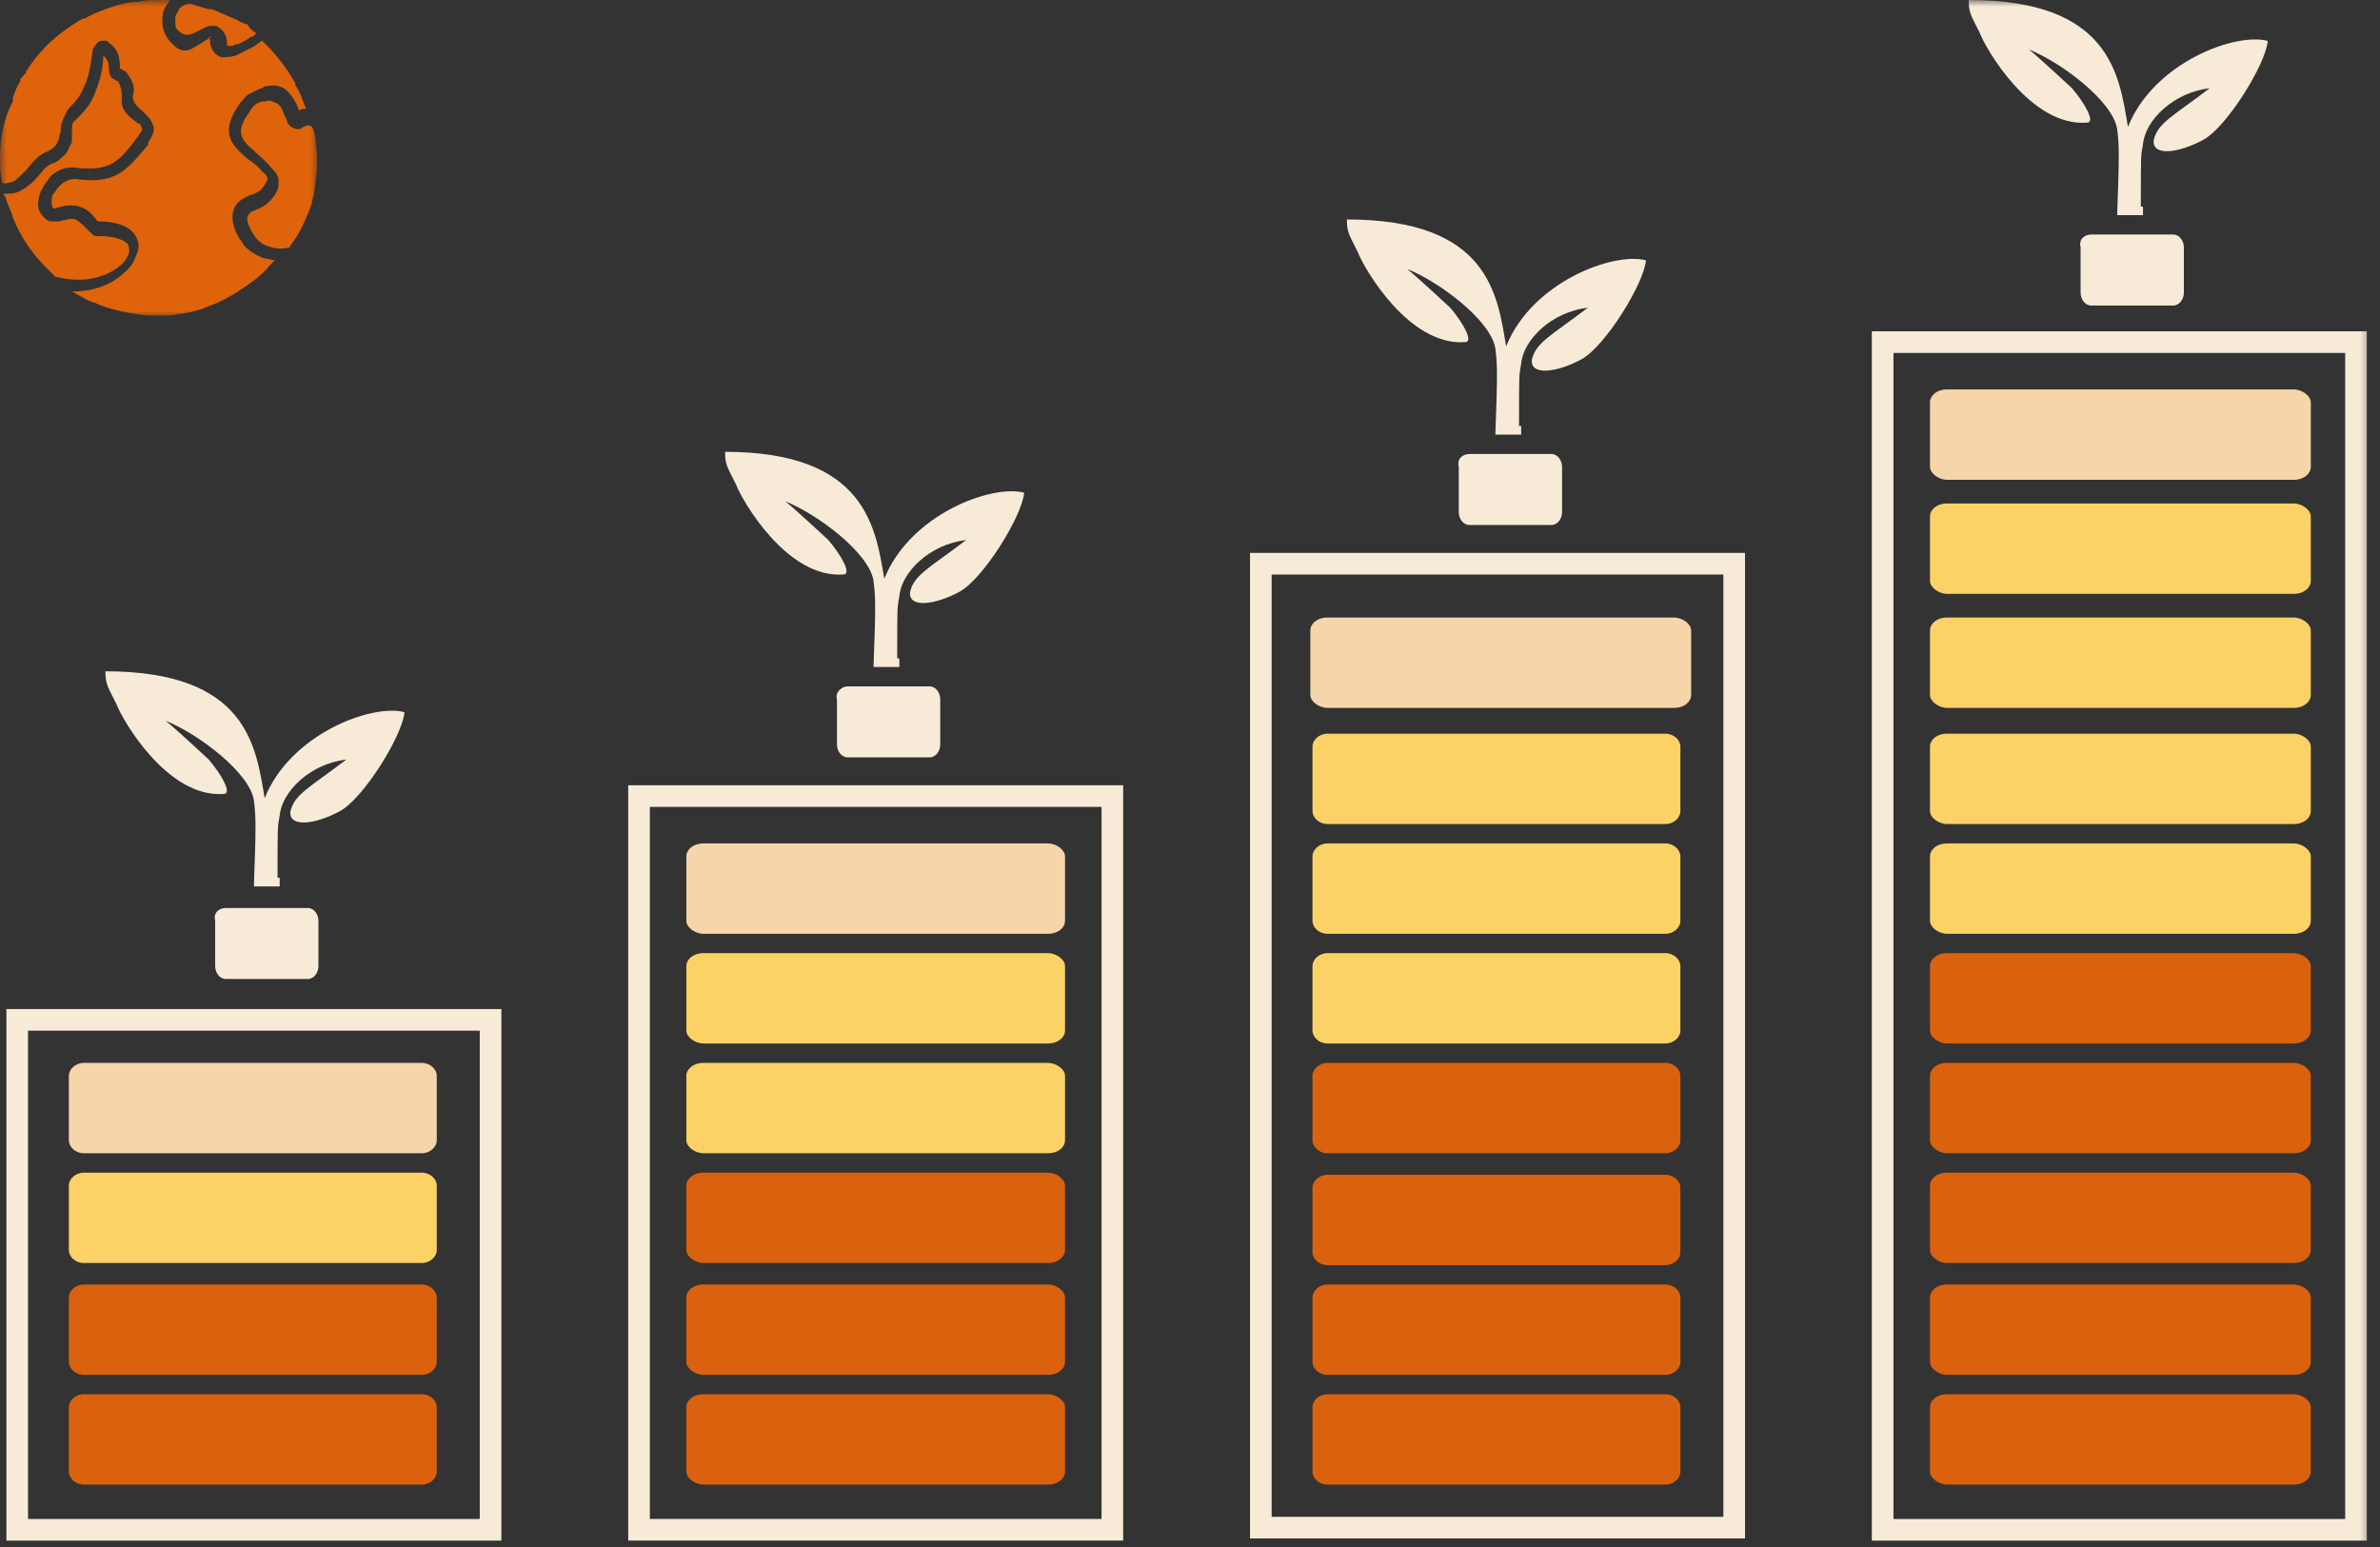 <svg width="180" height="117" viewBox="0 0 180 117" fill="none" xmlns="http://www.w3.org/2000/svg">
<rect x="0" y="0" width="180" height="117" fill="#333333" stroke="none"/>
<g clip-path="url(#clip0_353_5177)">
<mask id="mask0_353_5177" style="mask-type:luminance" maskUnits="userSpaceOnUse" x="0" y="0" width="24" height="24">
<path d="M24 0H0V24H24V0Z" fill="white"/>
</mask>
<g mask="url(#mask0_353_5177)">
<path d="M0.279 14.651C0.698 14.651 0.977 14.651 1.395 14.512C1.953 14.233 2.512 13.814 3.07 13.116C3.488 12.558 3.767 12.419 4.186 12.279C4.465 12.139 4.744 11.861 5.023 11.581C5.163 11.302 5.302 11.023 5.442 10.744C5.442 10.326 5.442 10.046 5.442 9.767C5.442 9.488 5.442 9.349 5.581 9.209C5.721 9.07 5.86 8.93 6 8.791C6.558 8.233 6.977 7.674 7.256 6.837C7.535 6.14 7.814 5.163 7.814 4.186C7.953 4.326 8.233 4.605 8.233 5.023C8.233 5.721 8.372 5.86 8.651 6C8.651 6 8.791 6.14 8.93 6.14C9.209 6.698 9.209 6.977 9.209 7.256C9.209 7.953 9.07 8.372 10.465 9.349C10.465 9.349 10.465 9.349 10.605 9.349C10.605 9.488 10.744 9.628 10.744 9.767C10.744 9.907 10.744 9.907 10.605 10.046C10.465 10.326 10.326 10.465 10.326 10.465C9.07 12.139 8.372 12.977 5.86 12.698C5.023 12.558 4.326 12.837 3.767 13.395C3.628 13.674 3.349 13.954 3.209 14.233C3.07 14.512 2.93 14.791 2.93 15.07C2.791 15.628 2.93 16.047 3.349 16.465C3.488 16.605 3.628 16.744 3.907 16.744C4.047 16.744 4.326 16.744 4.465 16.744C5.023 16.605 5.442 16.465 5.721 16.605C6 16.744 6.279 17.023 6.558 17.302C6.698 17.442 6.837 17.581 6.977 17.721C7.116 17.86 7.256 17.86 7.535 17.86C8.651 17.86 9.349 18.14 9.628 18.419C9.767 18.558 9.767 18.837 9.767 19.116C9.628 19.395 9.488 19.814 9.07 20.093C8.093 20.93 6.419 21.488 4.186 20.93C3.907 20.651 3.767 20.512 3.488 20.233C2.372 19.116 1.535 17.86 0.977 16.465C0.837 15.907 0.558 15.488 0.419 14.93C0.279 14.791 0.279 14.791 0.279 14.651ZM19.395 2.512C19.256 2.651 19.116 2.791 18.977 2.791C18.558 3.07 18.14 3.349 17.86 3.349C17.581 3.488 17.442 3.488 17.302 3.488C17.302 3.488 17.163 3.488 17.163 3.349C17.163 3.07 17.163 2.791 16.884 2.372C16.605 2.093 16.465 1.953 16.186 1.953C15.907 1.953 15.767 1.953 15.488 2.093C15.209 2.233 14.93 2.372 14.651 2.512C14.233 2.651 13.954 2.791 13.395 2.233C13.256 2.093 13.256 1.814 13.256 1.535C13.256 1.395 13.256 1.116 13.395 0.977C13.535 0.837 13.535 0.558 13.674 0.558C13.814 0.419 14.093 0.279 14.372 0.279C14.791 0.419 15.349 0.558 15.767 0.698H15.907C15.907 0.698 15.907 0.698 16.047 0.698C16.744 0.977 17.302 1.256 18 1.535C18.14 1.674 18.279 1.674 18.558 1.814H18.698C18.837 2.093 19.116 2.372 19.395 2.512ZM12.837 0C12.558 0 12.279 0 12 0C11.442 0 11.023 0 10.465 0.14H10.326C9.767 0.14 9.349 0.279 8.791 0.419C7.953 0.698 7.116 0.977 6.419 1.395H6.279C5.302 1.953 4.326 2.651 3.488 3.488C2.93 4.047 2.372 4.744 1.953 5.442V5.581C1.814 5.581 1.674 5.86 1.535 6V6.14C1.256 6.558 1.116 6.977 0.977 7.395V7.535V7.674C0.279 8.93 0 10.465 0 12C0 12.558 0 13.116 0.14 13.674C0.14 13.674 0.14 13.674 0.14 13.814C0.419 13.954 0.698 13.814 1.116 13.674C1.395 13.395 1.814 13.116 2.233 12.558C2.791 11.861 3.209 11.581 3.628 11.442C3.907 11.302 4.047 11.163 4.186 11.023C4.326 10.884 4.326 10.744 4.465 10.465C4.465 10.186 4.605 10.046 4.605 9.767C4.605 9.349 4.744 9.07 4.884 8.791C5.023 8.372 5.163 8.233 5.442 7.953C5.86 7.535 6.14 7.116 6.419 6.419C6.698 5.86 6.837 5.023 6.977 4.047C6.977 3.628 7.256 3.349 7.395 3.209C7.535 3.07 7.814 3.07 7.953 3.07C8.093 3.07 8.233 3.209 8.372 3.349C8.791 3.628 9.07 4.186 9.07 5.023C9.07 5.163 9.07 5.163 9.07 5.163C9.209 5.302 9.488 5.302 9.628 5.581C10.186 6.279 10.186 6.837 10.046 7.256C10.046 7.535 10.046 7.814 10.884 8.512L11.023 8.651C11.302 8.93 11.442 9.07 11.581 9.488C11.721 9.767 11.581 10.186 11.302 10.605C11.302 10.605 11.302 10.744 11.163 10.744C11.302 10.884 11.163 11.023 11.023 11.163C9.488 12.977 8.651 13.954 5.721 13.535C5.302 13.535 4.884 13.674 4.465 14.093C4.326 14.233 4.186 14.512 4.047 14.651C3.907 14.791 3.907 15.07 3.907 15.209C3.907 15.488 3.907 15.628 4.047 15.767C4.047 15.767 4.047 15.767 4.186 15.767C4.884 15.488 5.581 15.488 6 15.628C6.558 15.767 6.977 16.186 7.395 16.744C8.93 16.744 9.767 17.163 10.186 17.721C10.465 18.14 10.605 18.698 10.326 19.256C10.186 19.674 9.907 20.233 9.349 20.651C8.512 21.488 7.116 22.047 5.442 22.047C6 22.326 6.558 22.744 7.116 22.884C8.372 23.442 9.767 23.721 11.163 23.86C11.442 23.86 11.581 23.86 11.861 23.86C12.279 23.86 12.558 23.86 12.837 23.86C13.116 23.86 13.535 23.721 13.814 23.721C14.512 23.581 15.209 23.442 15.767 23.163C17.023 22.744 18.279 21.907 19.395 21.07C19.674 20.791 20.093 20.512 20.372 20.093C20.512 19.953 20.651 19.814 20.791 19.674C20.512 19.674 20.233 19.535 19.953 19.535C19.256 19.256 18.558 18.837 18.279 18.279C17.86 17.721 17.581 17.023 17.581 16.465C17.581 15.767 17.86 15.209 18.837 14.791C19.256 14.651 19.674 14.512 19.953 14.093C20.093 13.814 20.233 13.674 20.233 13.535C20.233 13.395 20.093 13.116 19.814 12.977C19.535 12.558 19.116 12.279 18.698 12C17.442 10.884 16.605 10.046 18.14 7.814C18.419 7.535 18.558 7.256 18.837 7.116C19.116 6.977 19.395 6.837 19.674 6.698C19.814 6.698 19.814 6.698 19.953 6.558C20.512 6.419 21.07 6.419 21.488 6.698C21.907 6.977 22.186 7.395 22.465 7.953C22.465 8.093 22.605 8.233 22.605 8.372C22.744 8.233 23.023 8.233 23.163 8.233C22.884 7.674 22.744 6.977 22.326 6.419V6.279C21.767 5.302 21.07 4.326 20.233 3.488C20.093 3.349 19.953 3.209 19.814 3.07C19.674 3.209 19.395 3.349 19.256 3.488C18.698 3.767 18.14 4.047 17.86 4.186C17.442 4.326 17.163 4.326 16.744 4.326C16.326 4.186 16.047 3.907 15.907 3.349C15.907 3.209 15.907 2.93 15.767 2.791C16.047 2.791 16.047 2.791 16.047 2.791C16.047 2.791 15.907 2.791 15.767 2.93C15.488 3.07 15.349 3.209 15.07 3.349C14.233 3.907 13.674 4.186 12.698 2.93C12.419 2.512 12.279 2.093 12.279 1.674C12.279 1.395 12.279 0.977 12.419 0.698C12.558 0.419 12.698 0.279 12.837 0ZM21.907 18.698C21.488 18.837 20.93 18.837 20.512 18.698C19.953 18.558 19.535 18.279 19.256 17.86C18.977 17.442 18.698 16.884 18.698 16.605C18.698 16.326 18.837 16.047 19.256 15.907C19.674 15.767 20.233 15.488 20.651 14.93C21.07 14.372 21.07 14.093 21.07 13.674C21.07 13.256 20.791 12.977 20.512 12.698C20.093 12.139 19.674 11.861 19.256 11.442C18.279 10.605 17.721 10.046 18.837 8.512C18.977 8.233 19.116 8.093 19.256 7.953C19.395 7.814 19.674 7.674 19.953 7.674H20.093C20.372 7.535 20.651 7.674 20.93 7.814C21.209 7.953 21.349 8.233 21.488 8.651C21.488 8.791 21.628 8.791 21.628 8.93C21.628 9.07 21.767 9.209 21.767 9.349C21.907 9.488 21.907 9.488 22.047 9.628C22.186 9.628 22.326 9.767 22.465 9.767C22.605 9.767 22.744 9.767 22.884 9.628C23.163 9.488 23.302 9.488 23.302 9.488C23.721 9.488 23.721 9.907 23.86 10.465C23.86 11.023 24 11.442 24 12C24 12.977 23.86 13.814 23.721 14.791C23.581 15.209 23.581 15.488 23.442 15.767C23.163 16.465 22.884 17.163 22.465 17.86C22.186 18.279 22.047 18.419 21.907 18.698Z" fill="#DE630B"/>
</g>
</g>
<g clip-path="url(#clip1_353_5177)">
<mask id="mask1_353_5177" style="mask-type:luminance" maskUnits="userSpaceOnUse" x="0" y="0" width="180" height="117">
<path d="M179.487 0H0V117H179.487V0Z" fill="white"/>
</mask>
<g mask="url(#mask1_353_5177)">
<path d="M6.346 95.522C5.695 95.522 5.207 95.034 5.207 94.546V89.664C5.207 89.176 5.695 88.688 6.346 88.688H31.894C32.545 88.688 33.033 89.176 33.033 89.664V94.546C33.033 95.034 32.545 95.522 31.894 95.522H6.346Z" fill="#FCD266"/>
</g>
<mask id="mask2_353_5177" style="mask-type:luminance" maskUnits="userSpaceOnUse" x="0" y="0" width="180" height="117">
<path d="M179.487 0H0V117H179.487V0Z" fill="white"/>
</mask>
<g mask="url(#mask2_353_5177)">
<path d="M6.346 87.221C5.695 87.221 5.207 86.733 5.207 86.245V81.363C5.207 80.875 5.695 80.387 6.346 80.387H31.894C32.545 80.387 33.033 80.875 33.033 81.363V86.245C33.033 86.733 32.545 87.221 31.894 87.221H6.346Z" fill="#F5D5A9"/>
</g>
<mask id="mask3_353_5177" style="mask-type:luminance" maskUnits="userSpaceOnUse" x="0" y="0" width="180" height="117">
<path d="M179.487 0H0V117H179.487V0Z" fill="white"/>
</mask>
<g mask="url(#mask3_353_5177)">
<path d="M6.346 103.983C5.695 103.983 5.207 103.495 5.207 103.007V98.125C5.207 97.637 5.695 97.148 6.346 97.148H31.894C32.545 97.148 33.033 97.637 33.033 98.125V103.007C33.033 103.495 32.545 103.983 31.894 103.983H6.346Z" fill="#DA610E"/>
</g>
<mask id="mask4_353_5177" style="mask-type:luminance" maskUnits="userSpaceOnUse" x="0" y="0" width="180" height="117">
<path d="M179.487 0H0V117H179.487V0Z" fill="white"/>
</mask>
<g mask="url(#mask4_353_5177)">
<path d="M6.346 112.28C5.695 112.28 5.207 111.792 5.207 111.303V106.422C5.207 105.933 5.695 105.445 6.346 105.445H31.894C32.545 105.445 33.033 105.933 33.033 106.422V111.303C33.033 111.792 32.545 112.28 31.894 112.28H6.346Z" fill="#DA610E"/>
</g>
<mask id="mask5_353_5177" style="mask-type:luminance" maskUnits="userSpaceOnUse" x="0" y="0" width="180" height="117">
<path d="M179.487 0H0V117H179.487V0Z" fill="white"/>
</mask>
<g mask="url(#mask5_353_5177)">
<path d="M37.102 77.133H1.302V115.699H37.102V77.133Z" stroke="#F7EBD8" stroke-width="1.635" stroke-miterlimit="10"/>
</g>
<mask id="mask6_353_5177" style="mask-type:luminance" maskUnits="userSpaceOnUse" x="0" y="0" width="180" height="117">
<path d="M179.487 0H0V117H179.487V0Z" fill="white"/>
</mask>
<g mask="url(#mask6_353_5177)">
<path d="M53.212 95.522C52.561 95.522 51.91 95.034 51.91 94.546V89.664C51.91 89.176 52.398 88.688 53.212 88.688H79.248C79.898 88.688 80.549 89.176 80.549 89.664V94.546C80.549 95.034 80.061 95.522 79.248 95.522H53.212Z" fill="#DA610E"/>
</g>
<mask id="mask7_353_5177" style="mask-type:luminance" maskUnits="userSpaceOnUse" x="0" y="0" width="180" height="117">
<path d="M179.487 0H0V117H179.487V0Z" fill="white"/>
</mask>
<g mask="url(#mask7_353_5177)">
<path d="M53.212 103.983C52.561 103.983 51.91 103.495 51.91 103.007V98.125C51.91 97.637 52.398 97.148 53.212 97.148H79.248C79.898 97.148 80.549 97.637 80.549 98.125V103.007C80.549 103.495 80.061 103.983 79.248 103.983H53.212Z" fill="#DA610E"/>
</g>
<mask id="mask8_353_5177" style="mask-type:luminance" maskUnits="userSpaceOnUse" x="0" y="0" width="180" height="117">
<path d="M179.487 0H0V117H179.487V0Z" fill="white"/>
</mask>
<g mask="url(#mask8_353_5177)">
<path d="M53.212 78.92C52.561 78.92 51.91 78.432 51.91 77.944V73.062C51.91 72.574 52.398 72.086 53.212 72.086H79.248C79.898 72.086 80.549 72.574 80.549 73.062V77.944C80.549 78.432 80.061 78.92 79.248 78.92H53.212Z" fill="#FCD266"/>
</g>
<mask id="mask9_353_5177" style="mask-type:luminance" maskUnits="userSpaceOnUse" x="0" y="0" width="180" height="117">
<path d="M179.487 0H0V117H179.487V0Z" fill="white"/>
</mask>
<g mask="url(#mask9_353_5177)">
<path d="M53.212 70.624C52.561 70.624 51.91 70.135 51.91 69.647V64.765C51.91 64.277 52.398 63.789 53.212 63.789H79.248C79.898 63.789 80.549 64.277 80.549 64.765V69.647C80.549 70.135 80.061 70.624 79.248 70.624H53.212Z" fill="#F5D5A9"/>
</g>
<mask id="mask10_353_5177" style="mask-type:luminance" maskUnits="userSpaceOnUse" x="0" y="0" width="180" height="117">
<path d="M179.487 0H0V117H179.487V0Z" fill="white"/>
</mask>
<g mask="url(#mask10_353_5177)">
<path d="M53.211 87.221C52.56 87.221 51.91 86.733 51.91 86.245V81.363C51.91 80.875 52.398 80.387 53.211 80.387H79.248C79.898 80.387 80.549 80.875 80.549 81.363V86.245C80.549 86.733 80.061 87.221 79.248 87.221H53.211Z" fill="#FCD266"/>
</g>
<mask id="mask11_353_5177" style="mask-type:luminance" maskUnits="userSpaceOnUse" x="0" y="0" width="180" height="117">
<path d="M179.487 0H0V117H179.487V0Z" fill="white"/>
</mask>
<g mask="url(#mask11_353_5177)">
<path d="M53.212 112.28C52.561 112.28 51.91 111.792 51.91 111.303V106.422C51.91 105.933 52.398 105.445 53.212 105.445H79.248C79.898 105.445 80.549 105.933 80.549 106.422V111.303C80.549 111.792 80.061 112.28 79.248 112.28H53.212Z" fill="#DA610E"/>
</g>
<mask id="mask12_353_5177" style="mask-type:luminance" maskUnits="userSpaceOnUse" x="0" y="0" width="180" height="117">
<path d="M179.487 0H0V117H179.487V0Z" fill="white"/>
</mask>
<g mask="url(#mask12_353_5177)">
<path d="M84.129 60.207H48.33V115.697H84.129V60.207Z" stroke="#F7EBD8" stroke-width="1.635" stroke-miterlimit="10"/>
</g>
<mask id="mask13_353_5177" style="mask-type:luminance" maskUnits="userSpaceOnUse" x="0" y="0" width="180" height="117">
<path d="M179.487 0H0V117H179.487V0Z" fill="white"/>
</mask>
<g mask="url(#mask13_353_5177)">
<path d="M100.402 95.682C99.751 95.682 99.263 95.194 99.263 94.706V89.824C99.263 89.336 99.751 88.848 100.402 88.848H125.95C126.601 88.848 127.089 89.336 127.089 89.824V94.706C127.089 95.194 126.601 95.682 125.95 95.682H100.402Z" fill="#DA610E"/>
</g>
<mask id="mask14_353_5177" style="mask-type:luminance" maskUnits="userSpaceOnUse" x="0" y="0" width="180" height="117">
<path d="M179.487 0H0V117H179.487V0Z" fill="white"/>
</mask>
<g mask="url(#mask14_353_5177)">
<path d="M100.402 103.983C99.751 103.983 99.263 103.495 99.263 103.007V98.125C99.263 97.637 99.751 97.148 100.402 97.148H125.95C126.601 97.148 127.089 97.637 127.089 98.125V103.007C127.089 103.495 126.601 103.983 125.95 103.983H100.402Z" fill="#DA610E"/>
</g>
<mask id="mask15_353_5177" style="mask-type:luminance" maskUnits="userSpaceOnUse" x="0" y="0" width="180" height="117">
<path d="M179.487 0H0V117H179.487V0Z" fill="white"/>
</mask>
<g mask="url(#mask15_353_5177)">
<path d="M100.402 78.92C99.751 78.92 99.263 78.432 99.263 77.944V73.062C99.263 72.574 99.751 72.086 100.402 72.086H125.95C126.601 72.086 127.089 72.574 127.089 73.062V77.944C127.089 78.432 126.601 78.92 125.95 78.92H100.402Z" fill="#FCD266"/>
</g>
<mask id="mask16_353_5177" style="mask-type:luminance" maskUnits="userSpaceOnUse" x="0" y="0" width="180" height="117">
<path d="M179.487 0H0V117H179.487V0Z" fill="white"/>
</mask>
<g mask="url(#mask16_353_5177)">
<path d="M100.402 87.221C99.751 87.221 99.263 86.733 99.263 86.245V81.363C99.263 80.875 99.751 80.387 100.402 80.387H125.95C126.601 80.387 127.089 80.875 127.089 81.363V86.245C127.089 86.733 126.601 87.221 125.95 87.221H100.402Z" fill="#DA610E"/>
</g>
<mask id="mask17_353_5177" style="mask-type:luminance" maskUnits="userSpaceOnUse" x="0" y="0" width="180" height="117">
<path d="M179.487 0H0V117H179.487V0Z" fill="white"/>
</mask>
<g mask="url(#mask17_353_5177)">
<path d="M100.402 70.624C99.751 70.624 99.263 70.135 99.263 69.647V64.765C99.263 64.277 99.751 63.789 100.402 63.789H125.95C126.601 63.789 127.089 64.277 127.089 64.765V69.647C127.089 70.135 126.601 70.624 125.95 70.624H100.402Z" fill="#FCD266"/>
</g>
<mask id="mask18_353_5177" style="mask-type:luminance" maskUnits="userSpaceOnUse" x="0" y="0" width="180" height="117">
<path d="M179.487 0H0V117H179.487V0Z" fill="white"/>
</mask>
<g mask="url(#mask18_353_5177)">
<path d="M100.402 62.323C99.751 62.323 99.263 61.835 99.263 61.346V56.465C99.263 55.977 99.751 55.488 100.402 55.488H125.95C126.601 55.488 127.089 55.977 127.089 56.465V61.346C127.089 61.835 126.601 62.323 125.95 62.323H100.402Z" fill="#FCD266"/>
</g>
<mask id="mask19_353_5177" style="mask-type:luminance" maskUnits="userSpaceOnUse" x="0" y="0" width="180" height="117">
<path d="M179.487 0H0V117H179.487V0Z" fill="white"/>
</mask>
<g mask="url(#mask19_353_5177)">
<path d="M100.402 112.28C99.751 112.28 99.263 111.792 99.263 111.303V106.422C99.263 105.933 99.751 105.445 100.402 105.445H125.95C126.601 105.445 127.089 105.933 127.089 106.422V111.303C127.089 111.792 126.601 112.28 125.95 112.28H100.402Z" fill="#DA610E"/>
</g>
<mask id="mask20_353_5177" style="mask-type:luminance" maskUnits="userSpaceOnUse" x="0" y="0" width="180" height="117">
<path d="M179.487 0H0V117H179.487V0Z" fill="white"/>
</mask>
<g mask="url(#mask20_353_5177)">
<path d="M131.157 42.633H95.357V115.534H131.157V42.633Z" stroke="#F7EBD8" stroke-width="1.635" stroke-miterlimit="10"/>
</g>
<mask id="mask21_353_5177" style="mask-type:luminance" maskUnits="userSpaceOnUse" x="0" y="0" width="180" height="117">
<path d="M179.487 0H0V117H179.487V0Z" fill="white"/>
</mask>
<g mask="url(#mask21_353_5177)">
<path d="M147.267 44.913C146.616 44.913 145.965 44.424 145.965 43.936V39.054C145.965 38.566 146.453 38.078 147.267 38.078H173.466C174.117 38.078 174.768 38.566 174.768 39.054V43.936C174.768 44.424 174.28 44.913 173.466 44.913H147.267Z" fill="#FCD266"/>
</g>
<mask id="mask22_353_5177" style="mask-type:luminance" maskUnits="userSpaceOnUse" x="0" y="0" width="180" height="117">
<path d="M179.487 0H0V117H179.487V0Z" fill="white"/>
</mask>
<g mask="url(#mask22_353_5177)">
<path d="M147.267 36.288C146.616 36.288 145.965 35.799 145.965 35.311V30.43C145.965 29.941 146.453 29.453 147.267 29.453H173.466C174.117 29.453 174.768 29.941 174.768 30.43V35.311C174.768 35.799 174.28 36.288 173.466 36.288H147.267Z" fill="#F5D5A9"/>
</g>
<mask id="mask23_353_5177" style="mask-type:luminance" maskUnits="userSpaceOnUse" x="0" y="0" width="180" height="117">
<path d="M179.487 0H0V117H179.487V0Z" fill="white"/>
</mask>
<g mask="url(#mask23_353_5177)">
<path d="M100.402 53.538C99.751 53.538 99.1 53.049 99.1 52.561V47.679C99.1 47.191 99.588 46.703 100.402 46.703H126.601C127.252 46.703 127.903 47.191 127.903 47.679V52.561C127.903 53.049 127.414 53.538 126.601 53.538H100.402Z" fill="#F5D5A9"/>
</g>
<mask id="mask24_353_5177" style="mask-type:luminance" maskUnits="userSpaceOnUse" x="0" y="0" width="180" height="117">
<path d="M179.487 0H0V117H179.487V0Z" fill="white"/>
</mask>
<g mask="url(#mask24_353_5177)">
<path d="M147.267 95.522C146.616 95.522 145.965 95.034 145.965 94.546V89.664C145.965 89.176 146.453 88.688 147.267 88.688H173.466C174.117 88.688 174.768 89.176 174.768 89.664V94.546C174.768 95.034 174.28 95.522 173.466 95.522H147.267Z" fill="#DA610E"/>
</g>
<mask id="mask25_353_5177" style="mask-type:luminance" maskUnits="userSpaceOnUse" x="0" y="0" width="180" height="117">
<path d="M179.487 0H0V117H179.487V0Z" fill="white"/>
</mask>
<g mask="url(#mask25_353_5177)">
<path d="M147.267 103.983C146.616 103.983 145.965 103.495 145.965 103.007V98.125C145.965 97.637 146.453 97.148 147.267 97.148H173.466C174.117 97.148 174.768 97.637 174.768 98.125V103.007C174.768 103.495 174.28 103.983 173.466 103.983H147.267Z" fill="#DA610E"/>
</g>
<mask id="mask26_353_5177" style="mask-type:luminance" maskUnits="userSpaceOnUse" x="0" y="0" width="180" height="117">
<path d="M179.487 0H0V117H179.487V0Z" fill="white"/>
</mask>
<g mask="url(#mask26_353_5177)">
<path d="M147.267 78.92C146.616 78.92 145.965 78.432 145.965 77.944V73.062C145.965 72.574 146.453 72.086 147.267 72.086H173.466C174.117 72.086 174.768 72.574 174.768 73.062V77.944C174.768 78.432 174.28 78.92 173.466 78.92H147.267Z" fill="#DA610E"/>
</g>
<mask id="mask27_353_5177" style="mask-type:luminance" maskUnits="userSpaceOnUse" x="0" y="0" width="180" height="117">
<path d="M179.487 0H0V117H179.487V0Z" fill="white"/>
</mask>
<g mask="url(#mask27_353_5177)">
<path d="M147.267 87.221C146.616 87.221 145.965 86.733 145.965 86.245V81.363C145.965 80.875 146.453 80.387 147.267 80.387H173.466C174.117 80.387 174.768 80.875 174.768 81.363V86.245C174.768 86.733 174.28 87.221 173.466 87.221H147.267Z" fill="#DA610E"/>
</g>
<mask id="mask28_353_5177" style="mask-type:luminance" maskUnits="userSpaceOnUse" x="0" y="0" width="180" height="117">
<path d="M179.487 0H0V117H179.487V0Z" fill="white"/>
</mask>
<g mask="url(#mask28_353_5177)">
<path d="M147.267 70.624C146.616 70.624 145.965 70.135 145.965 69.647V64.765C145.965 64.277 146.453 63.789 147.267 63.789H173.466C174.117 63.789 174.768 64.277 174.768 64.765V69.647C174.768 70.135 174.28 70.624 173.466 70.624H147.267Z" fill="#FCD266"/>
</g>
<mask id="mask29_353_5177" style="mask-type:luminance" maskUnits="userSpaceOnUse" x="0" y="0" width="180" height="117">
<path d="M179.487 0H0V117H179.487V0Z" fill="white"/>
</mask>
<g mask="url(#mask29_353_5177)">
<path d="M147.267 62.323C146.616 62.323 145.965 61.835 145.965 61.346V56.465C145.965 55.977 146.453 55.488 147.267 55.488H173.466C174.117 55.488 174.768 55.977 174.768 56.465V61.346C174.768 61.835 174.28 62.323 173.466 62.323H147.267Z" fill="#FCD266"/>
</g>
<mask id="mask30_353_5177" style="mask-type:luminance" maskUnits="userSpaceOnUse" x="0" y="0" width="180" height="117">
<path d="M179.487 0H0V117H179.487V0Z" fill="white"/>
</mask>
<g mask="url(#mask30_353_5177)">
<path d="M147.267 53.538C146.616 53.538 145.965 53.049 145.965 52.561V47.679C145.965 47.191 146.453 46.703 147.267 46.703H173.466C174.117 46.703 174.768 47.191 174.768 47.679V52.561C174.768 53.049 174.28 53.538 173.466 53.538H147.267Z" fill="#FCD266"/>
</g>
<mask id="mask31_353_5177" style="mask-type:luminance" maskUnits="userSpaceOnUse" x="0" y="0" width="180" height="117">
<path d="M179.487 0H0V117H179.487V0Z" fill="white"/>
</mask>
<g mask="url(#mask31_353_5177)">
<path d="M147.267 112.28C146.616 112.28 145.965 111.792 145.965 111.303V106.422C145.965 105.933 146.453 105.445 147.267 105.445H173.466C174.117 105.445 174.768 105.933 174.768 106.422V111.303C174.768 111.792 174.28 112.28 173.466 112.28H147.267Z" fill="#DA610E"/>
</g>
<mask id="mask32_353_5177" style="mask-type:luminance" maskUnits="userSpaceOnUse" x="0" y="0" width="180" height="117">
<path d="M179.487 0H0V117H179.487V0Z" fill="white"/>
</mask>
<g mask="url(#mask32_353_5177)">
<path d="M178.185 25.875H142.385V115.7H178.185V25.875Z" stroke="#F7EBD8" stroke-width="1.635" stroke-miterlimit="10"/>
</g>
<mask id="mask33_353_5177" style="mask-type:luminance" maskUnits="userSpaceOnUse" x="0" y="0" width="180" height="117">
<path d="M179.487 0H0V117H179.487V0Z" fill="white"/>
</mask>
<g mask="url(#mask33_353_5177)">
<path d="M158.17 17.738H164.353C164.841 17.738 165.167 18.227 165.167 18.715V22.132C165.167 22.62 164.841 23.108 164.353 23.108H158.17C157.681 23.108 157.356 22.62 157.356 22.132V18.715C157.193 18.064 157.681 17.738 158.17 17.738Z" fill="#F7EBD8"/>
</g>
<mask id="mask34_353_5177" style="mask-type:luminance" maskUnits="userSpaceOnUse" x="0" y="0" width="180" height="117">
<path d="M179.487 0H0V117H179.487V0Z" fill="white"/>
</mask>
<g mask="url(#mask34_353_5177)">
<path d="M161.912 15.622C161.912 11.391 161.912 11.879 162.075 10.903C162.238 9.113 164.353 6.997 167.12 6.672C164.353 8.787 163.214 9.275 162.889 10.577C162.726 11.879 164.841 11.553 166.631 10.577C168.421 9.601 171.35 4.882 171.513 3.092C169.072 2.441 162.889 4.719 160.936 9.601C160.285 5.695 159.634 0 148.894 0C148.894 0.976 149.057 1.139 149.708 2.441C150.196 3.743 153.613 9.601 157.844 9.275C158.495 9.275 157.681 7.811 156.705 6.672C156.705 6.672 154.264 4.394 153.451 3.743C155.892 4.719 159.797 7.648 160.122 9.764C160.285 11.065 160.285 11.716 160.122 16.273H162.075V15.622H161.912Z" fill="#F7EBD8"/>
</g>
<mask id="mask35_353_5177" style="mask-type:luminance" maskUnits="userSpaceOnUse" x="0" y="0" width="180" height="117">
<path d="M179.487 0H0V117H179.487V0Z" fill="white"/>
</mask>
<g mask="url(#mask35_353_5177)">
<path d="M111.142 34.336H117.326C117.814 34.336 118.139 34.824 118.139 35.312V38.73C118.139 39.218 117.814 39.706 117.326 39.706H111.142C110.654 39.706 110.328 39.218 110.328 38.73V35.312C110.166 34.661 110.654 34.336 111.142 34.336Z" fill="#F7EBD8"/>
</g>
<mask id="mask36_353_5177" style="mask-type:luminance" maskUnits="userSpaceOnUse" x="0" y="0" width="180" height="117">
<path d="M179.487 0H0V117H179.487V0Z" fill="white"/>
</mask>
<g mask="url(#mask36_353_5177)">
<path d="M114.885 32.219C114.885 27.988 114.885 28.477 115.047 27.5C115.21 25.71 117.325 23.595 120.092 23.269C117.325 25.385 116.186 25.873 115.861 27.175C115.698 28.477 117.814 28.151 119.604 27.175C121.394 26.198 124.323 21.479 124.485 19.689C122.044 19.038 115.861 21.317 113.908 26.198C113.257 22.293 112.606 16.598 101.866 16.598C101.866 17.574 102.029 17.737 102.68 19.038C103.168 20.34 106.586 26.198 110.816 25.873C111.467 25.873 110.654 24.409 109.677 23.269C109.677 23.269 107.236 20.991 106.423 20.34C108.864 21.317 112.769 24.246 113.095 26.361C113.257 27.663 113.257 28.314 113.095 32.87H115.047V32.219H114.885Z" fill="#F7EBD8"/>
</g>
<mask id="mask37_353_5177" style="mask-type:luminance" maskUnits="userSpaceOnUse" x="0" y="0" width="180" height="117">
<path d="M179.487 0H0V117H179.487V0Z" fill="white"/>
</mask>
<g mask="url(#mask37_353_5177)">
<path d="M64.114 51.91H70.298C70.786 51.91 71.111 52.398 71.111 52.886V56.304C71.111 56.792 70.786 57.28 70.298 57.28H64.114C63.626 57.28 63.3 56.792 63.3 56.304V52.886C63.138 52.398 63.626 51.91 64.114 51.91Z" fill="#F7EBD8"/>
</g>
<mask id="mask38_353_5177" style="mask-type:luminance" maskUnits="userSpaceOnUse" x="0" y="0" width="180" height="117">
<path d="M179.487 0H0V117H179.487V0Z" fill="white"/>
</mask>
<g mask="url(#mask38_353_5177)">
<path d="M67.857 49.794C67.857 45.563 67.857 46.051 68.019 45.075C68.182 43.285 70.298 41.169 73.064 40.844C70.298 42.959 69.159 43.447 68.833 44.749C68.67 46.051 70.786 45.725 72.576 44.749C74.366 43.773 77.295 39.054 77.457 37.264C75.017 36.613 68.833 38.891 66.88 43.773C66.229 40.03 65.579 34.172 54.839 34.172C54.839 35.148 55.001 35.311 55.652 36.613C56.14 37.915 59.558 43.773 63.789 43.447C64.439 43.447 63.626 41.983 62.65 40.844C62.65 40.844 60.209 38.566 59.395 37.915C61.836 38.891 65.741 41.82 66.067 43.935C66.229 45.237 66.229 45.888 66.067 50.444H68.019V49.794H67.857Z" fill="#F7EBD8"/>
</g>
<mask id="mask39_353_5177" style="mask-type:luminance" maskUnits="userSpaceOnUse" x="0" y="0" width="180" height="117">
<path d="M179.487 0H0V117H179.487V0Z" fill="white"/>
</mask>
<g mask="url(#mask39_353_5177)">
<path d="M17.086 68.672H23.27C23.758 68.672 24.084 69.16 24.084 69.648V73.066C24.084 73.554 23.758 74.042 23.27 74.042H17.086C16.598 74.042 16.273 73.554 16.273 73.066V69.648C16.11 68.997 16.598 68.672 17.086 68.672Z" fill="#F7EBD8"/>
</g>
<mask id="mask40_353_5177" style="mask-type:luminance" maskUnits="userSpaceOnUse" x="0" y="0" width="180" height="117">
<path d="M179.487 0H0V117H179.487V0Z" fill="white"/>
</mask>
<g mask="url(#mask40_353_5177)">
<path d="M20.992 66.391C20.992 62.16 20.992 62.648 21.154 61.672C21.317 59.882 23.433 57.767 26.199 57.441C23.433 59.557 22.294 60.045 21.968 61.347C21.805 62.648 23.921 62.323 25.711 61.347C27.501 60.37 30.43 55.651 30.593 53.861C28.152 53.21 21.968 55.489 20.015 60.37C19.364 56.465 18.713 50.77 7.974 50.77C7.974 51.746 8.136 51.909 8.787 53.21C9.275 54.512 12.693 60.37 16.924 60.045C17.575 60.045 16.761 58.58 15.784 57.441C15.784 57.441 13.344 55.163 12.53 54.512C14.971 55.489 18.876 58.418 19.202 60.533C19.364 61.835 19.364 62.486 19.202 67.042H21.154V66.391H20.992Z" fill="#F7EBD8"/>
</g>
</g>
<defs>
<clipPath id="clip0_353_5177">
<rect width="24" height="24" fill="white"/>
</clipPath>
<clipPath id="clip1_353_5177">
<rect width="179.487" height="117" fill="white"/>
</clipPath>
</defs>
</svg>

